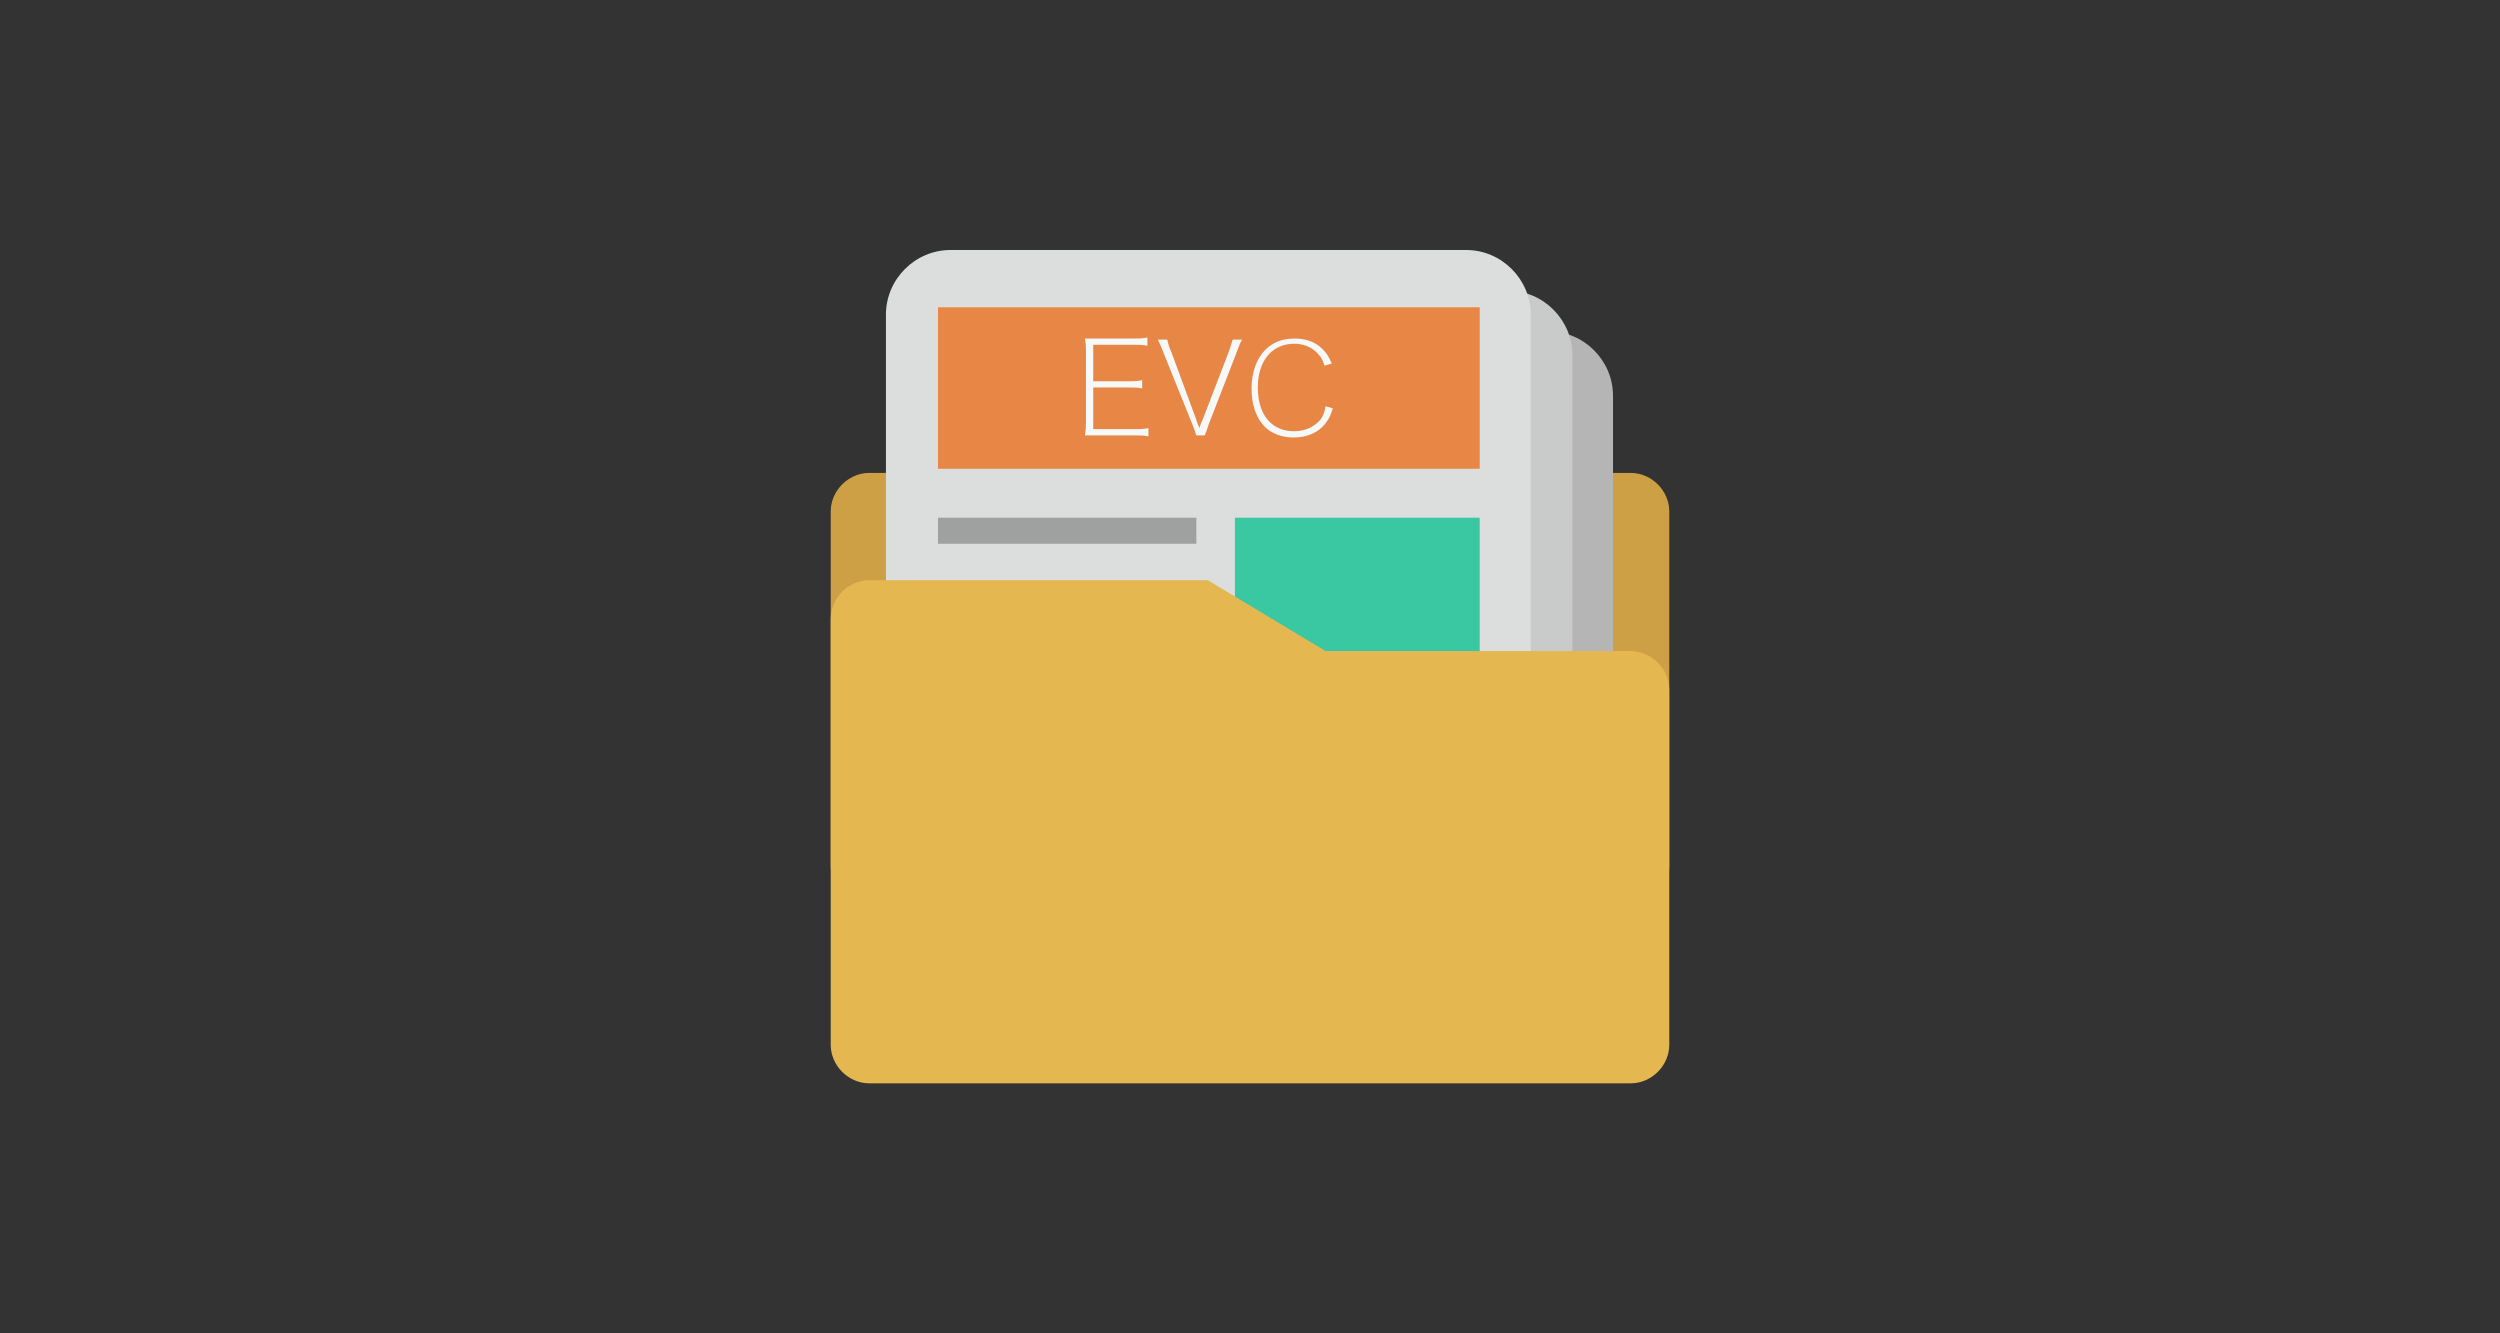 <?xml version="1.0" encoding="utf-8"?>
<!-- Generator: Adobe Illustrator 27.6.1, SVG Export Plug-In . SVG Version: 6.00 Build 0)  -->
<svg version="1.1" id="レイヤー_1" xmlns="http://www.w3.org/2000/svg" xmlns:xlink="http://www.w3.org/1999/xlink" x="0px"
	 y="0px" viewBox="0 0 480 256" style="enable-background:new 0 0 480 256;" xml:space="preserve">
<rect x="0" y="0" width="480" height="256" fill="#333333" stroke="none"/>
<style type="text/css">
	.st0{fill:#CEA045;}
	.st1{fill:#B5B5B6;}
	.st2{fill:#C9CACA;}
	.st3{fill:#DCDDDD;}
	.st4{fill:#E88645;}
	.st5{fill:#39C8A1;}
	.st6{fill:#9FA0A0;}
	.st7{fill:#F7F8F8;}
	.st8{fill:#E5B751;}
</style>
<g>
	<path class="st0" d="M312.9,173.8h-146c-4,0-7.4-3.4-7.4-7.4V98.2c0-4,3.4-7.4,7.4-7.4h146.2c4,0,7.4,3.4,7.4,7.4v68.2
		C320.5,170.4,317.1,173.8,312.9,173.8z"/>
	<path class="st1" d="M185.9,191.6V76c0-6.8,5.6-12.4,12.4-12.4h99c6.8,0,12.4,5.6,12.4,12.4v115.6H185.9z"/>
	<path class="st2" d="M178.1,183.8V68.2c0-6.8,5.6-12.4,12.4-12.4h99c6.8,0,12.4,5.6,12.4,12.4v115.6
		C301.9,183.8,178.1,183.8,178.1,183.8z"/>
	<g>
		<path class="st3" d="M170.1,176V60.4c0-6.8,5.6-12.4,12.4-12.4h99c6.8,0,12.4,5.6,12.4,12.4V176H170.1z"/>
		<rect x="180.1" y="59" class="st4" width="104" height="31"/>
		<rect x="237.1" y="99.4" class="st5" width="47" height="47"/>
		<g>
			<rect x="180.1" y="99.4" class="st6" width="49.6" height="5"/>
			<rect x="180.1" y="113.6" class="st6" width="49.6" height="5"/>
			<rect x="180.1" y="128" class="st6" width="49.6" height="5"/>
			<rect x="180.1" y="142.4" class="st6" width="49.6" height="5"/>
		</g>
		<rect x="180.1" y="156.6" class="st6" width="104" height="5"/>
		<g>
			<path class="st7" d="M220.5,83.8c-0.8-0.2-1.4-0.2-2.6-0.2h-7c-1,0-1.6,0-2.6,0c0.2-1,0.2-1.6,0.2-2.8V67.6c0-1,0-1.6-0.2-2.6
				c0.8,0,1.4,0,2.6,0h6.8c1,0,1.6,0,2.6-0.2v1.6c-0.8-0.2-1.4-0.2-2.6-0.2h-7.8v7h6.8c1,0,1.6,0,2.6-0.2v1.6
				c-0.8-0.2-1.4-0.2-2.6-0.2h-6.8v8h8c1,0,1.6,0,2.6-0.2V83.8z"/>
			<path class="st7" d="M229.7,80.6c0,0.2,0.4,1.2,0.6,1.6c0.2-0.8,0.4-1.2,0.6-1.6l5-13c0.4-1,0.6-2,0.8-2.4h1.8
				c-0.4,0.6-0.6,1.2-1.2,2.8l-5.2,13.4c-0.4,1.2-0.6,1.8-0.8,2.2h-1.6c-0.2-0.4-0.2-0.8-0.8-2.2L223.5,68c-0.6-1.6-1-2.4-1.2-2.8
				h1.8c0.2,0.8,0.4,1.6,0.8,2.4L229.7,80.6z"/>
			<path class="st7" d="M254.3,70.2c-0.4-1.2-0.6-1.6-1.2-2.2c-1-1.2-2.6-2-4.6-2c-4.2,0-7,3.2-7,8.4c0,5.2,2.6,8.4,7,8.4
				c2,0,3.8-0.8,5-2.2c0.6-0.8,0.8-1.4,1-2.6l1.4,0.4c-0.4,1.2-0.6,1.8-1.2,2.6c-1.4,2-3.6,3-6.4,3c-2.2,0-4.2-0.8-5.4-2
				c-1.8-1.8-2.6-4.4-2.6-7.4c0-3.2,1-5.8,2.6-7.4c1.4-1.4,3.2-2.2,5.6-2.2c2.2,0,4,0.6,5.4,2c0.8,0.8,1.2,1.4,1.8,2.8L254.3,70.2z"
				/>
		</g>
	</g>
	<path class="st8" d="M312.9,125h-58.4l-22.6-13.6h-65c-4,0-7.4,3.4-7.4,7.4v13.6V143v57.6c0,4,3.4,7.4,7.4,7.4h146.2
		c4,0,7.4-3.4,7.4-7.4v-68.2C320.5,128.4,317.1,125,312.9,125z"/>
</g>
</svg>
